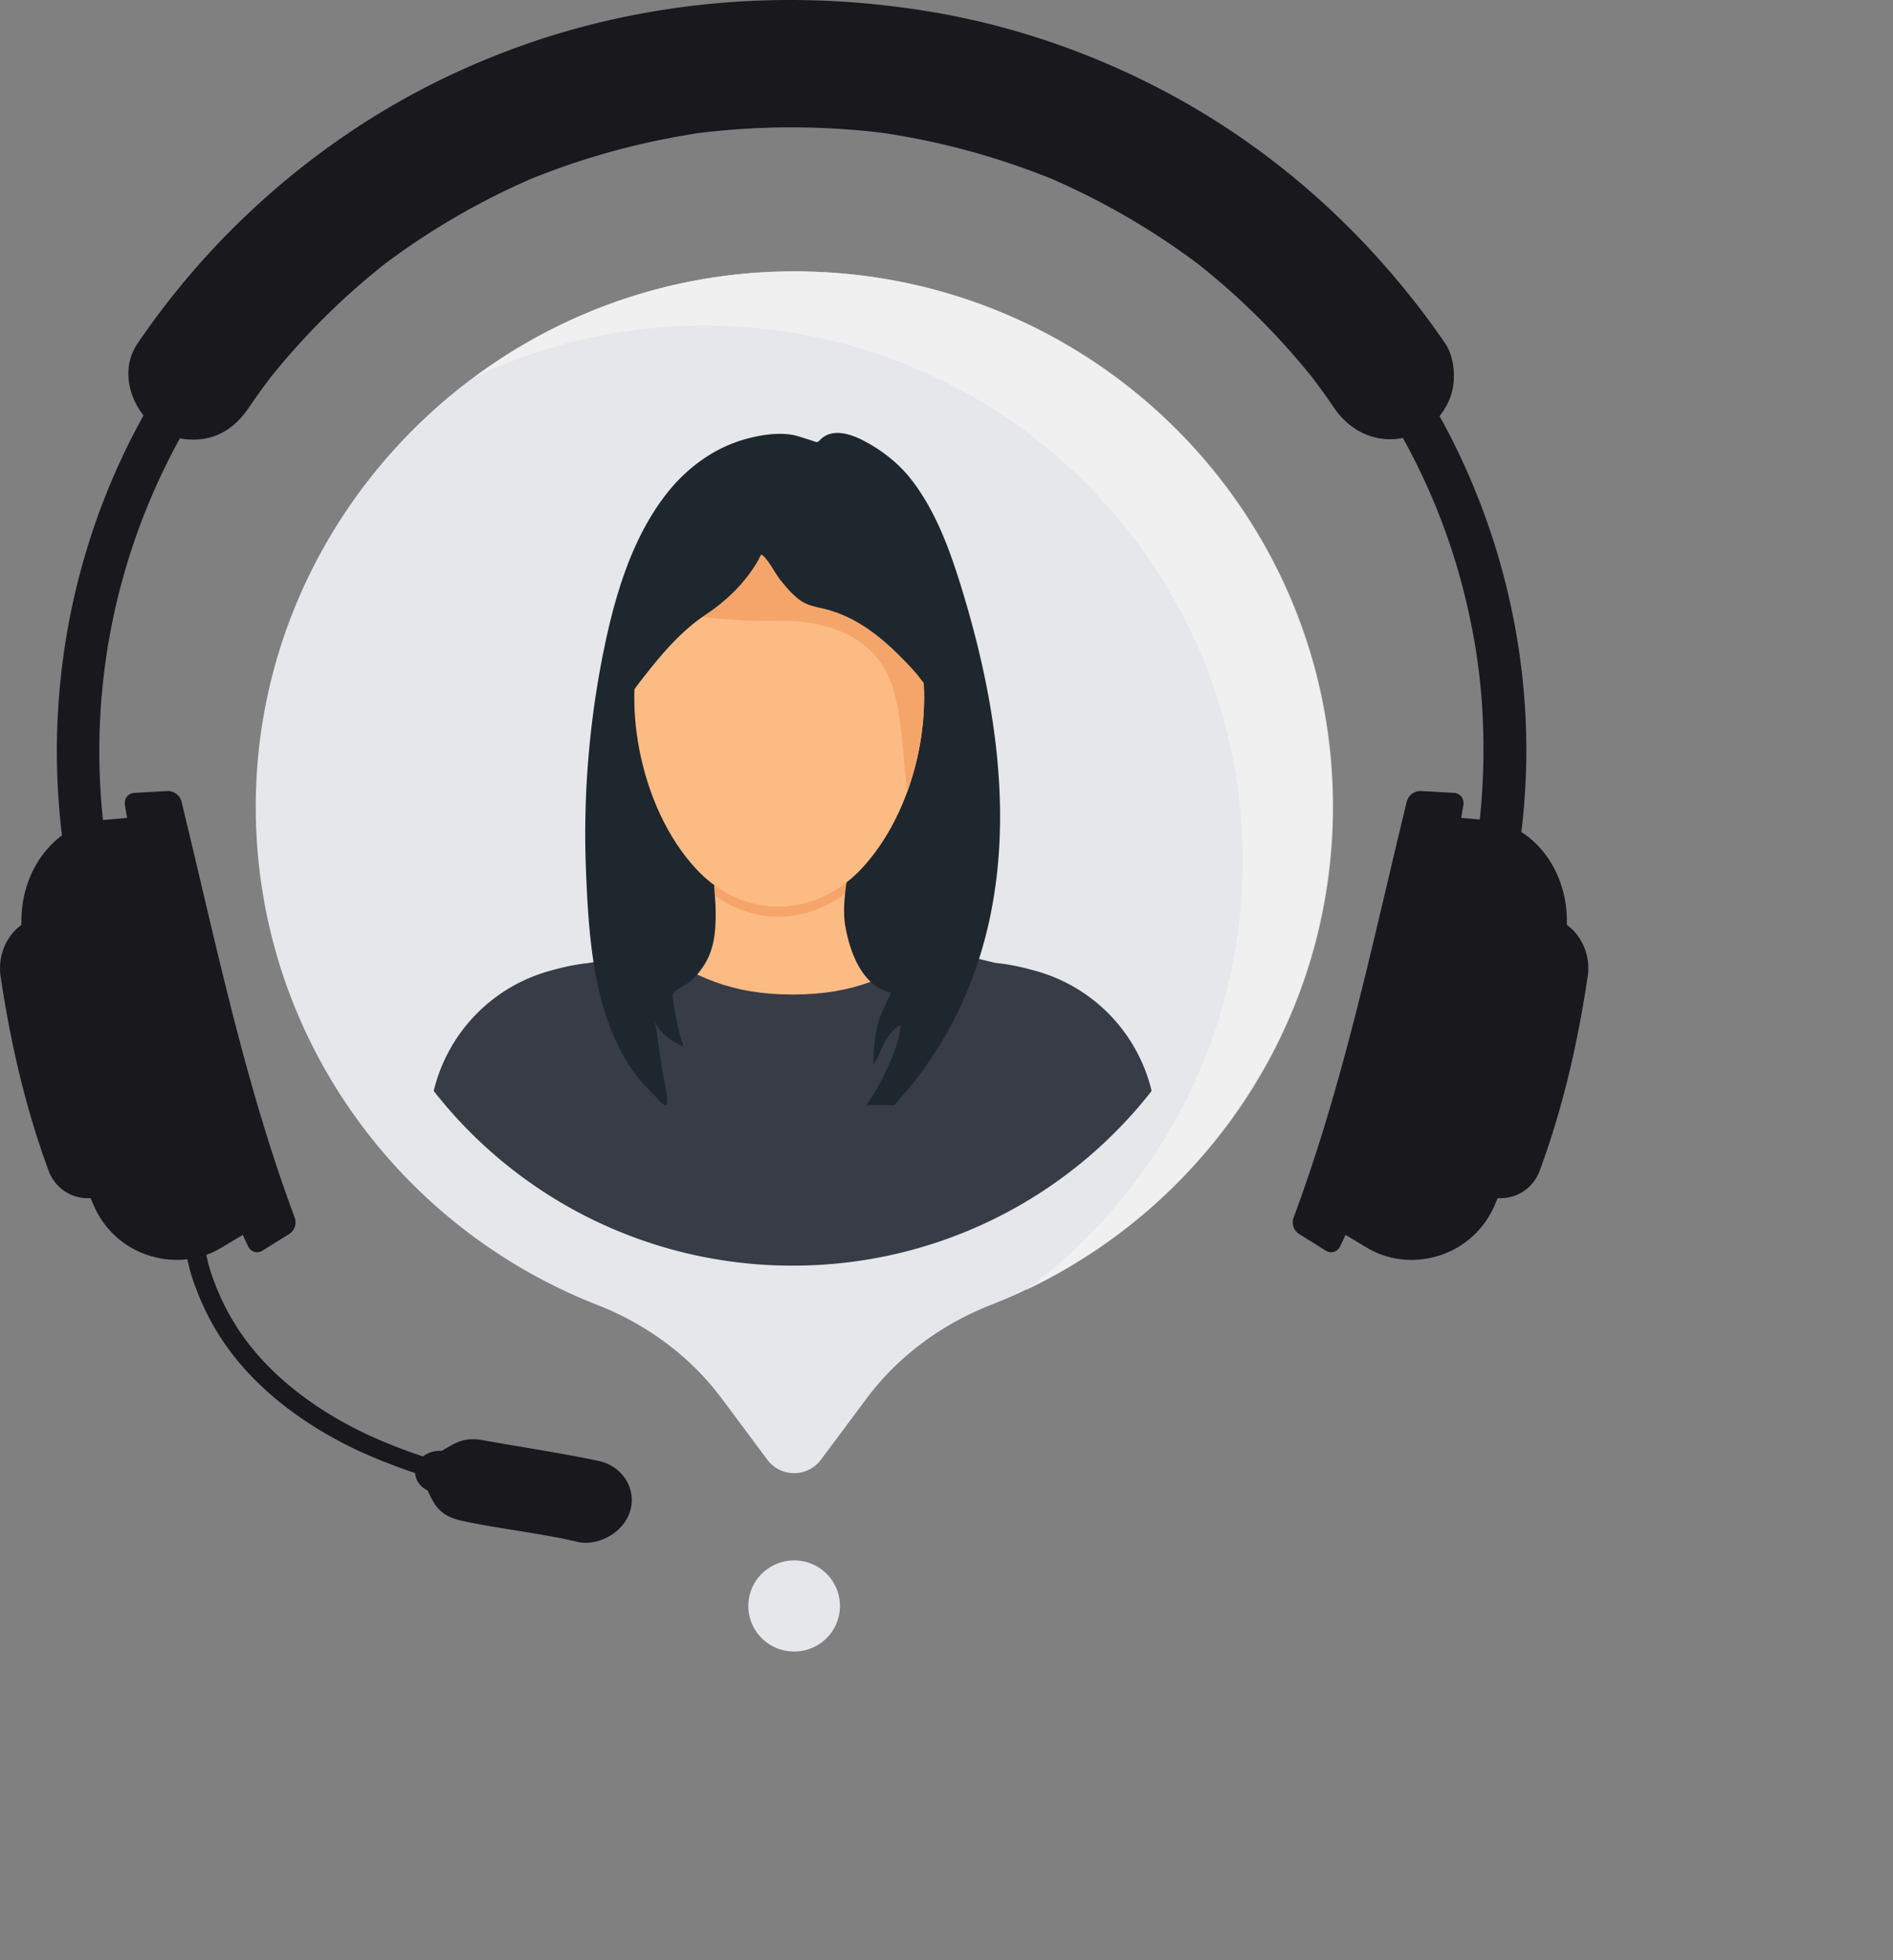 <svg width="85" height="88" fill="none" xmlns="http://www.w3.org/2000/svg"><rect width="100%" height="100%" fill="#808080" stroke="none"/><path d="M59.833 36.214c0-13.466-11.142-24.345-24.761-24.024-13.077.307-23.63 11.1-23.588 24.104.034 10.128 6.371 18.776 15.315 22.28 2.226.87 4.185 2.303 5.61 4.213l2.048 2.748a1.501 1.501 0 002.403 0l2.049-2.748c1.423-1.909 3.38-3.341 5.605-4.212 8.97-3.512 15.319-12.197 15.319-22.361z" fill="#E6E7EB"/><path d="M59.858 36.214c0 9.576-5.636 17.84-13.79 21.7 5.905-4.38 9.73-11.377 9.73-19.266 0-13.466-11.142-24.345-24.761-24.024-3.469.082-6.76.9-9.723 2.304a24.052 24.052 0 0113.783-4.739c13.62-.32 24.761 10.559 24.761 24.025z" fill="#F2F2F2" opacity=".78"/><path d="M37.328 73.294a2.038 2.038 0 00-.466-2.855 2.065 2.065 0 00-2.872.463 2.037 2.037 0 00.466 2.855c.922.66 2.208.453 2.872-.463z" fill="#E6E7EB"/><path d="M26.85 65.58c-1.614-.34-3.556-.633-5.184-.926-.827-.149-1.206.114-1.838.484a1.263 1.263 0 00-.842.246 24.58 24.58 0 01-2.453-.963c-1.805-.845-3.477-1.981-4.742-3.353-1.083-1.176-1.767-2.376-2.271-3.797-.261-.739-.345-1.41-.437-2.164l-.88-.155c.085.896.175 1.705.484 2.58.536 1.518 1.273 2.815 2.429 4.068 1.334 1.448 3.096 2.653 4.997 3.538.74.343 1.72.725 2.523.992.05.372.232.614.57.788.329.738.597 1.15 1.55 1.359 1.595.349 3.595.565 5.17.942.652.156 1.414-.129 1.877-.587 1.086-1.072.519-2.743-.953-3.053zm39.145-25.95c.48-2.286.677-4.617.6-6.95a27.226 27.226 0 00-.609-5.005 28.711 28.711 0 00-3.745-9.286c-3.486-5.623-8.943-10.081-15.119-12.446A32.131 32.131 0 0036.91 3.83c-3.647-.148-7.111.271-10.601 1.31a31.401 31.401 0 00-9.176 4.455c-.71.5-1.233.9-1.894 1.451a32.06 32.06 0 00-1.867 1.687 30.628 30.628 0 00-3.2 3.667c-4.2 5.726-6.186 12.64-5.616 19.694.092 1.153.262 2.293.496 3.425.104.506-.148 1.033-.673 1.177-.476.13-1.078-.16-1.184-.668-1.586-7.7-.211-15.805 3.917-22.517 3.752-6.1 9.533-10.787 16.223-13.375 6.94-2.685 14.807-2.964 21.938-.842 6.913 2.058 13.036 6.343 17.288 12.14 4.415 6.018 6.535 13.589 5.848 21.01a32.628 32.628 0 01-.558 3.694c-.106.506-.705.799-1.183.668-.528-.144-.779-.669-.673-1.176z" fill="#19181D"/><path d="M59.91 18.32c-.39-.575-.8-1.137-1.226-1.687l.451.581a32.066 32.066 0 00-5.685-5.632l.584.449a32.763 32.763 0 00-7.128-4.138l.69.29a33.245 33.245 0 00-8.43-2.283l.767.103a34.1 34.1 0 00-8.796 0l.767-.103a33.268 33.268 0 00-8.43 2.282l.69-.289a32.752 32.752 0 00-7.129 4.138l.585-.449a32.069 32.069 0 00-5.686 5.632l.452-.58a32.22 32.22 0 00-1.227 1.686c-.424.623-.979 1.114-1.725 1.319-.69.189-1.61.104-2.224-.29-1.244-.796-1.94-2.595-1.035-3.926a35.438 35.438 0 019.419-9.411c3.593-2.446 7.732-4.216 11.982-5.155 4.735-1.045 9.576-1.119 14.35-.306 4.317.735 8.54 2.345 12.267 4.631 3.847 2.36 7.131 5.421 9.828 9.015.302.402.592.811.875 1.226.403.594.477 1.54.29 2.211-.184.666-.702 1.387-1.326 1.715-1.46.766-3.045.301-3.95-1.03zM4.857 53.574a272.56 272.56 0 013.714-1.825c-1.33-3.616-2.246-7.43-2.963-11.304-1.318.246-2.627.502-3.93.769-1.065.207-1.829 1.385-1.653 2.608.45 3.026 1.138 5.98 2.158 8.735.412 1.11 1.655 1.536 2.675 1.017z" fill="#19181D"/><path d="M9.979 55.991c.428-.257.853-.512 1.278-.764-2.588-5.82-3.954-12.137-5.13-18.546-.503.044-1.003.09-1.502.135-2.228.156-3.947 2.49-3.625 5.165.574 4.277 1.571 8.46 3.243 12.216 1.067 2.318 3.86 2.964 5.736 1.794z" fill="#19181D"/><path d="M11.782 56.15c.407-.256.812-.508 1.215-.757a.623.623 0 00.24-.717c-2.273-6.104-3.533-12.313-5.091-18.706a.637.637 0 00-.63-.457c-.498.027-.994.055-1.488.084-.28.016-.467.263-.419.551 1.171 6.87 2.61 13.668 5.531 19.801.124.257.413.345.643.2zm54.679-2.576a272.045 272.045 0 00-3.713-1.825c1.329-3.616 2.246-7.43 2.963-11.304 1.318.246 2.627.502 3.93.769 1.065.207 1.829 1.385 1.652 2.608-.449 3.026-1.137 5.98-2.157 8.735-.413 1.11-1.655 1.536-2.675 1.017z" fill="#19181D"/><path d="M61.338 55.991c-.428-.257-.853-.512-1.278-.764 2.588-5.82 3.955-12.137 5.13-18.546.503.044 1.003.09 1.503.135 2.228.156 3.946 2.49 3.624 5.165-.574 4.277-1.571 8.46-3.242 12.216-1.068 2.318-3.86 2.964-5.737 1.794z" fill="#19181D"/><path d="M59.535 56.15c-.406-.256-.811-.508-1.214-.757a.623.623 0 01-.24-.717c2.272-6.104 3.532-12.313 5.09-18.706a.637.637 0 01.631-.457c.498.027.993.055 1.487.084.28.016.468.263.42.551-1.172 6.87-2.61 13.668-5.532 19.801-.123.257-.412.345-.642.2z" fill="#19181D"/><path d="M51.711 48.977a20.417 20.417 0 01-16.118 7.842 20.417 20.417 0 01-16.118-7.842 7.373 7.373 0 015.119-5.365c.646-.187 1.28-.327 1.837-.376l.063-.006.16-.014c1.092-.097 2.121-.188 3.095-.27l.02-.001.097-.008.84-.07c.02 0 .038-.002.058-.004a172 172 0 011.129-.086 98.672 98.672 0 012.419-.15h.001c.44-.021.867-.038 1.28-.049l.217.006h.002c.767.024 1.579.065 2.442.12l.465.032a99.151 99.151 0 01.888.064c.267.02.54.041.816.064l.897.073c.826.069 1.693.145 2.605.225l.767.069.063.005c.556.05 1.19.19 1.838.377a7.373 7.373 0 015.118 5.365z" fill="#373C47"/><path d="M43.813 44.492l-3.168 1.258-1.834.95H31.76l-1.697-1.044-2.693-1.164c.254-.66 2.986-.454 3.476-1.81.73-2.023-.438-3.97-.438-3.97s.553-.223 1.352-.49c.815-.27 1.887-.586 2.894-.753h1.877a18.3 18.3 0 012.281.558c1.116.342 1.963.685 1.963.685s-1.167 1.947-.437 3.97c.49 1.356 3.222 1.15 3.476 1.81z" fill="#FCBB83"/><path d="M50.416 49.617c-.043-2.81-1.772-5.263-4.261-6.026l-4.251-1.048c-1.883 1.307-3.558 2.105-6.312 2.105-2.754 0-4.43-.798-6.312-2.105l-4.25 1.047c-2.49.764-4.219 3.217-4.262 6.027h29.648z" fill="#373C47"/><path d="M41.495 31.759c0 2.71-.956 5.627-2.713 7.586-2.114 2.356-5.38 2.426-7.523.115-1.807-1.947-2.779-4.972-2.779-7.701 0-4.574 2.914-8.28 6.508-8.28s6.507 3.706 6.507 8.28z" fill="#F5A569"/><path d="M28.484 48.161c.314.436.683.786 1.046 1.17.093.098.2.238.332.272.105.027.093-.07.095-.158a2.07 2.07 0 00-.022-.315c-.027-.207-.075-.41-.112-.614-.088-.48-.165-.967-.233-1.45-.058-.408-.102-.82-.187-1.219.113.269.295.493.509.674a2.523 2.523 0 00.558.359c.048.022.153.09.203.078-.007-.118-.072-.256-.104-.369a12.126 12.126 0 01-.35-1.74c-.006-.043-.038-.146-.022-.185.104-.242.628-.447.82-.624a3.41 3.41 0 00.747-.973c.359-.713.386-1.548.367-2.34-.017-.688-.226-1.693.176-2.293 2.3-3.432 5.443-2.829 5.9-1.814.283.626.01 1.617-.083 2.26-.129.898-.328 1.855-.156 2.76.106.561.266 1.118.527 1.62.19.365.44.705.757.952a1.806 1.806 0 00.518.281c.15.05.287.003.173.22a11.18 11.18 0 00-.404.904 3.247 3.247 0 00-.17.546c-.065.338-.1.683-.134 1.026-.02.2 0 .4-.03.599.22-.253.341-.672.503-.972.106-.197.21-.367.372-.518.129-.12.202-.23.369-.253-.118.934-.536 1.804-.957 2.616-.15.291-.37.618-.584.956h1.244a18.218 18.218 0 002.269-3.079c3.651-6.33 2.761-13.81.63-20.537-.513-1.618-1.158-3.266-2.209-4.568-.55-.682-1.297-1.25-2.047-1.64-.571-.299-1.389-.589-1.934-.08-.14.131-.13.163-.299.104a9.577 9.577 0 00-.383-.125c-.215-.065-.44-.149-.661-.18-.658-.092-1.328.012-1.968.18-1.46.386-2.734 1.312-3.686 2.558-1.494 1.952-2.248 4.471-2.747 6.91a41.387 41.387 0 00-.803 9.986c.128 3.072.354 6.494 2.17 9.016z" fill="#1E272E"/><path d="M41.495 31.307c0 1.414-.26 2.885-.76 4.246-.456 1.248-1.112 2.404-1.953 3.34-2.114 2.356-5.38 2.427-7.524.115-1.806-1.947-2.777-4.972-2.777-7.7 0-1.745.423-3.363 1.147-4.697a7.896 7.896 0 011.262-1.735c1.119-1.157 2.545-1.849 4.098-1.849s2.98.692 4.098 1.849c1.47 1.517 2.409 3.835 2.409 6.431z" fill="#FCBB83"/><path d="M41.494 31.307c0 1.413-.26 2.884-.759 4.245-.193-1.421-.185-2.954-.572-4.443-.651-2.509-2.994-3.348-5.56-3.23-.954.044-4.033-.208-4.923-.475-.774-.232.63-.452-.054-.793-.086-.042-.17-.087-.255-.13v-1.605h9.714c1.47 1.517 2.408 3.835 2.408 6.431h.001z" fill="#F5A569"/><path d="M42.612 31.393c-.282.05-.554-.123-.8-.362-.284-.277-.533-.643-.724-.86-.228-.26-.47-.508-.712-.75-.734-.732-1.55-1.385-2.481-1.79a5.602 5.602 0 00-.7-.25c-.42-.12-.857-.155-1.235-.411-.35-.237-.637-.585-.907-.918-.27-.332-.539-.927-.86-1.161-.073.093-.115.204-.175.308a5.764 5.764 0 01-.242.383 6.78 6.78 0 01-.546.692c-.39.434-.83.817-1.297 1.15l-.108.075c-.203.141-.407.276-.602.43-.798.627-1.484 1.41-2.123 2.216-.232.292-.465.584-.676.895-.128.19-.69 1.173-.988 1.017-.598-.317.215-7.61 4.756-9.614 2.432-1.073 5.178-.327 7.013 1.116.47.37.907.82 1.305 1.316a12.21 12.21 0 011.303 2.03c1.122 2.17 1.512 4.364.8 4.488z" fill="#1E272E"/></svg>